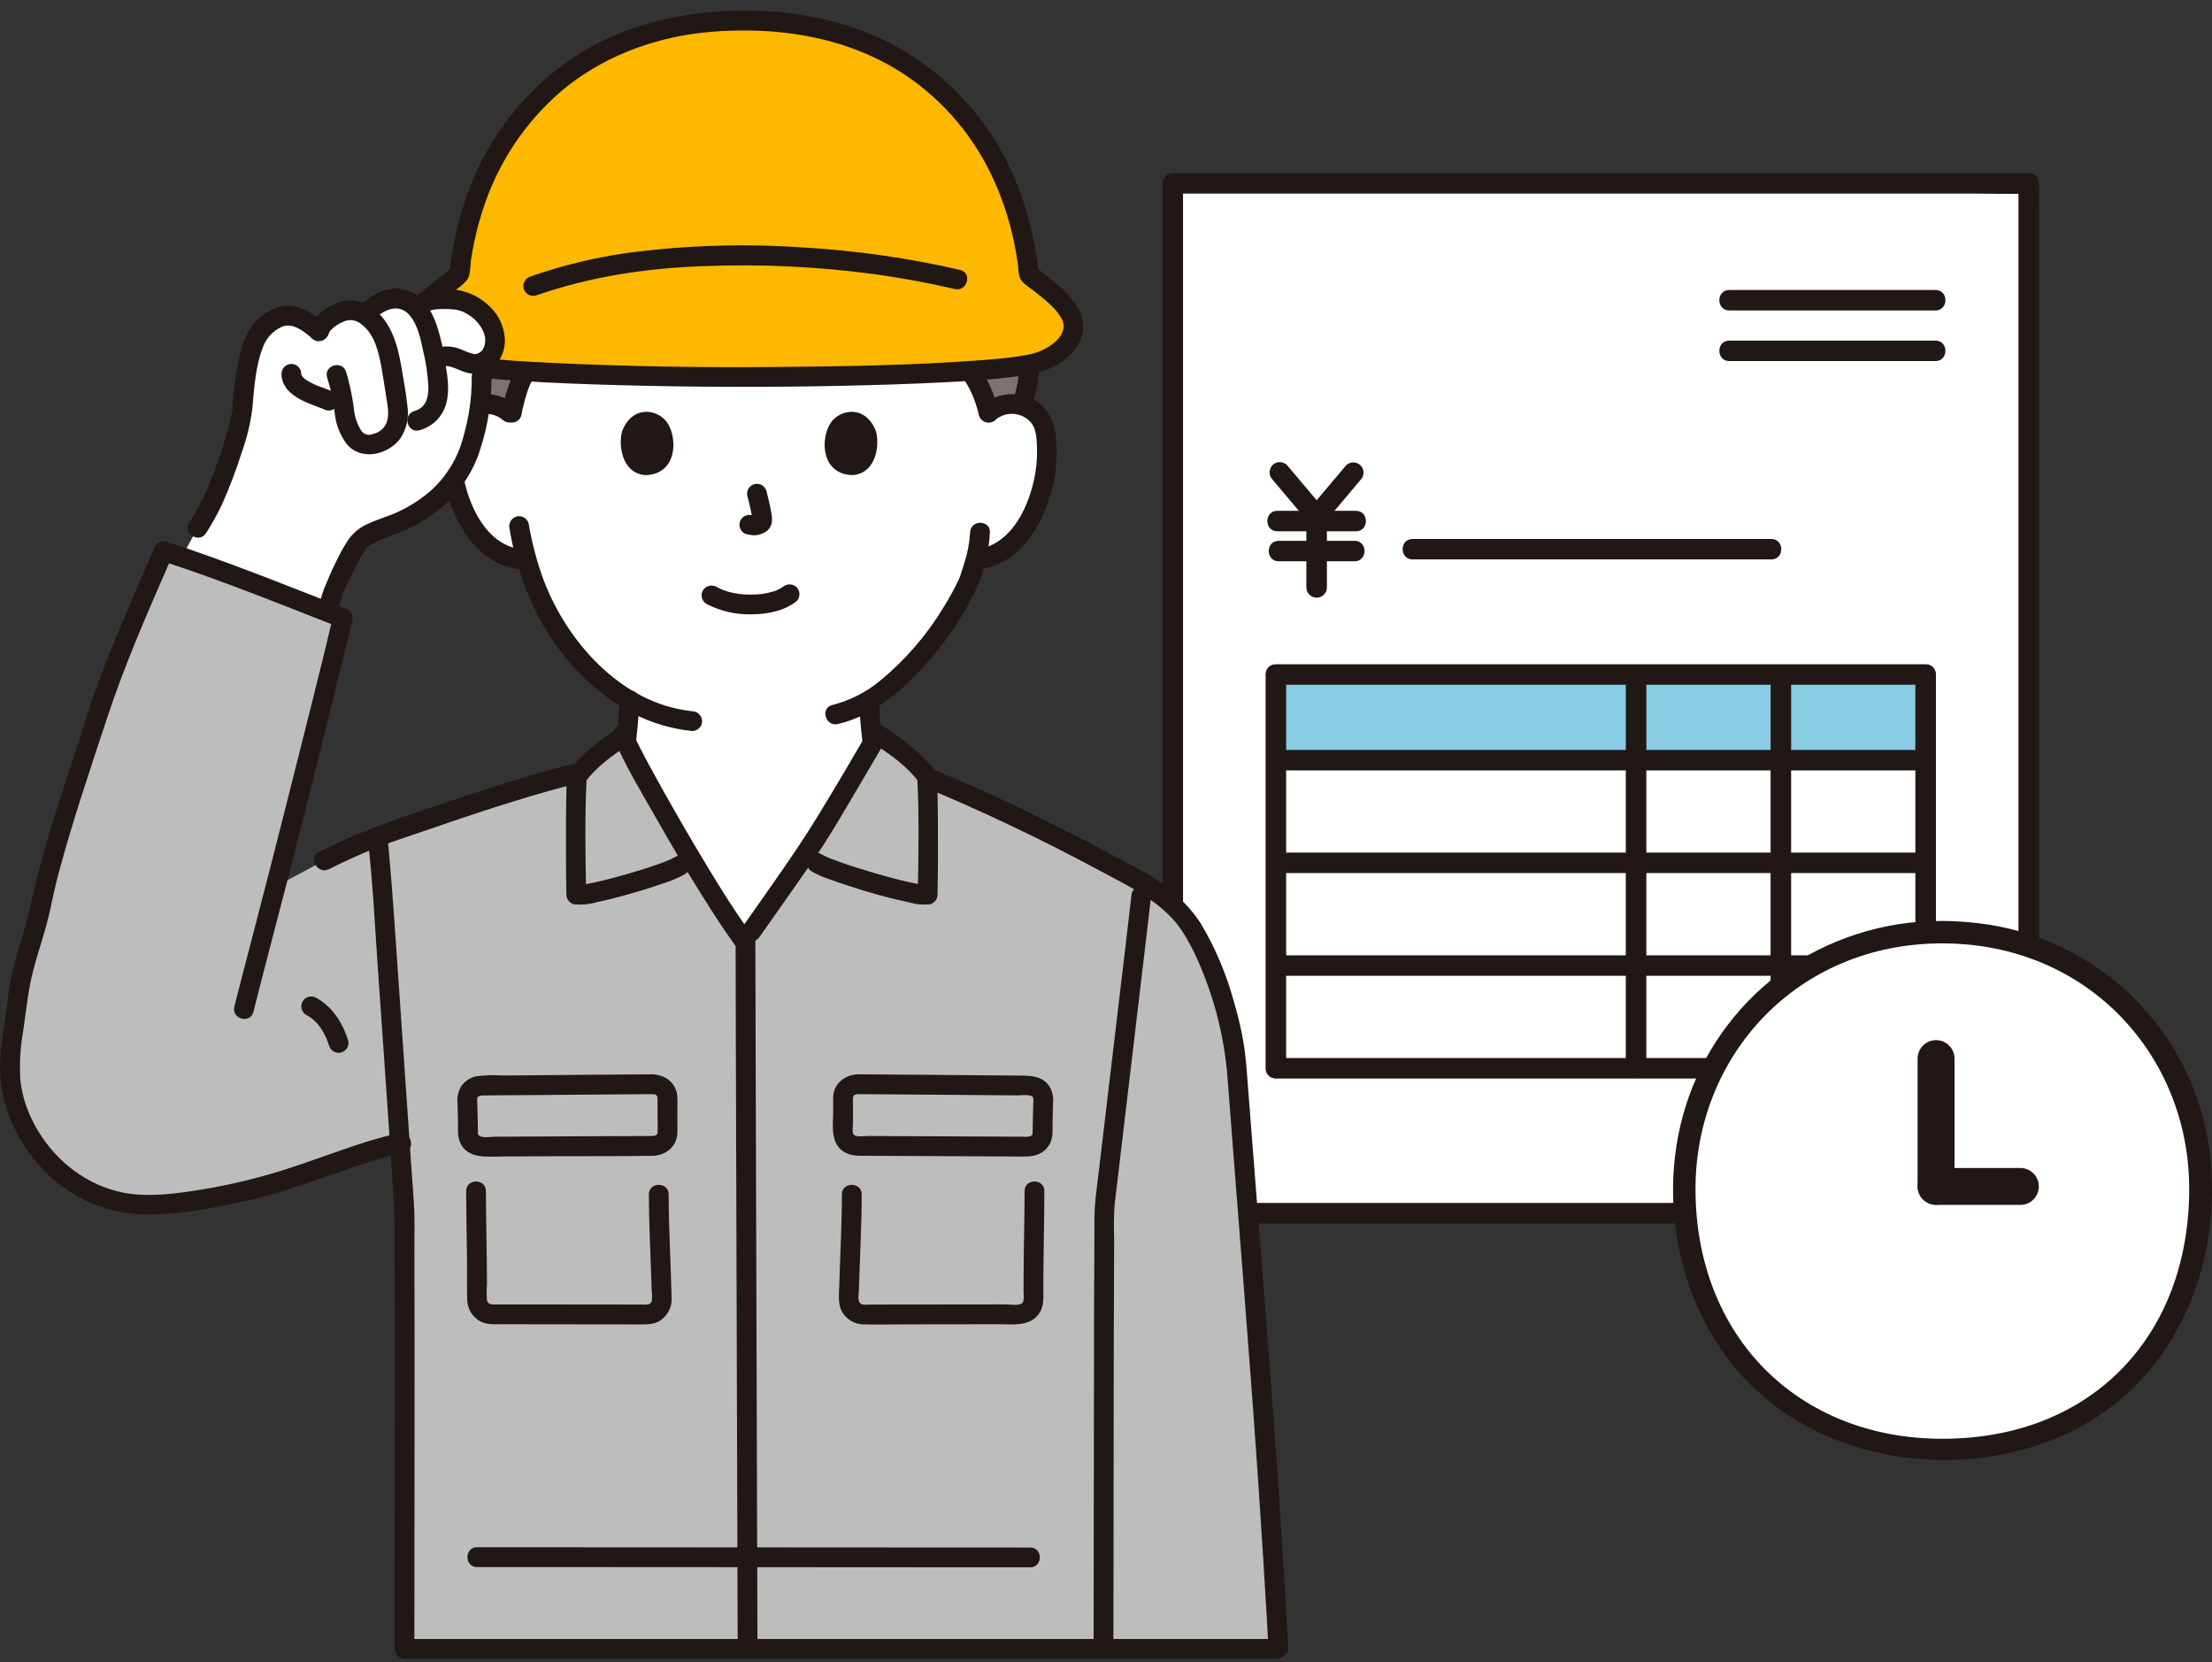 <svg width="197" height="148" viewBox="0 0 197 148" fill="none" xmlns="http://www.w3.org/2000/svg">
<rect x="0" y="0" width="197" height="148" fill="#333333" stroke="none"/>
<g clip-path="url(#clip0_1382_13456)">
<path d="M180.678 16.325H104.445V108.021H180.678V16.325Z" fill="white"/>
<path d="M180.679 15.414H104.446C104.205 15.417 103.974 15.514 103.803 15.684C103.632 15.855 103.535 16.084 103.532 16.325V101.488C103.532 103.613 103.487 105.742 103.532 107.866C103.532 107.918 103.532 107.969 103.532 108.021C103.535 108.261 103.632 108.491 103.803 108.661C103.974 108.831 104.205 108.928 104.446 108.932H180.679C180.92 108.928 181.151 108.831 181.322 108.661C181.493 108.491 181.59 108.261 181.593 108.021V20.03C181.593 18.846 181.617 17.659 181.593 16.476C181.593 16.425 181.593 16.375 181.593 16.324C181.593 15.152 179.764 15.15 179.764 16.324V104.202C179.764 105.414 179.723 106.634 179.764 107.846C179.764 107.904 179.764 107.963 179.764 108.021L180.679 107.11H104.446L105.361 108.021V16.325L104.446 17.236H175.737C177.356 17.236 178.987 17.295 180.606 17.236C180.63 17.236 180.654 17.236 180.679 17.236C181.856 17.236 181.858 15.414 180.679 15.414Z" fill="#211715"/>
<path d="M125.801 49.813H157.754C158.931 49.813 158.933 47.991 157.754 47.991H125.801C124.624 47.991 124.623 49.813 125.801 49.813Z" fill="#211715"/>
<path d="M114.7 60.058H113.633V67.685H171.497V60.058H114.7Z" fill="#87CCE3"/>
<path d="M157.688 60.058V95.118H159.517V94.191C159.517 93.019 157.688 93.017 157.688 94.191V95.118C157.688 96.29 159.517 96.292 159.517 95.118V60.058C159.517 58.886 157.688 58.884 157.688 60.058Z" fill="#211715"/>
<path d="M144.793 60.058V95.118H146.623V94.191C146.623 93.019 144.793 93.017 144.793 94.191V95.118C144.793 96.29 146.623 96.292 146.623 95.118V60.058C146.623 58.886 144.793 58.884 144.793 60.058Z" fill="#211715"/>
<path d="M113.942 68.596H171.494C172.671 68.596 172.673 66.774 171.494 66.774H113.942C112.765 66.774 112.763 68.596 113.942 68.596Z" fill="#211715"/>
<path d="M114.142 77.74H171.496C172.673 77.74 172.675 75.918 171.496 75.918H114.142C112.964 75.918 112.962 77.74 114.142 77.74Z" fill="#211715"/>
<path d="M113.942 86.885H170.704C171.881 86.885 171.883 85.063 170.704 85.063H113.942C112.765 85.063 112.763 86.885 113.942 86.885Z" fill="#211715"/>
<path d="M172.412 95.118V60.058C172.412 58.886 170.582 58.884 170.582 60.058V95.118C170.582 96.29 172.412 96.292 172.412 95.118Z" fill="#211715"/>
<path d="M113.63 96.029H171.496C172.673 96.029 172.675 94.207 171.496 94.207H113.63C112.453 94.207 112.451 96.029 113.63 96.029Z" fill="#211715"/>
<path d="M112.715 60.058V95.118C112.715 96.29 114.544 96.292 114.544 95.118V60.058C114.544 58.886 112.715 58.884 112.715 60.058Z" fill="#211715"/>
<path d="M171.496 59.147H113.63C112.453 59.147 112.451 60.969 113.63 60.969H171.496C172.673 60.969 172.675 59.147 171.496 59.147Z" fill="#211715"/>
<path d="M113.755 47.306H120.764C121.941 47.306 121.943 45.484 120.764 45.484H113.755C112.577 45.484 112.576 47.306 113.755 47.306Z" fill="#211715"/>
<path d="M113.88 49.977H120.64C121.817 49.977 121.819 48.155 120.64 48.155H113.88C112.702 48.155 112.701 49.977 113.88 49.977Z" fill="#211715"/>
<path d="M117.987 46.506L121.194 42.7C121.354 42.527 121.441 42.299 121.436 42.064C121.431 41.828 121.335 41.604 121.168 41.438C121.001 41.271 120.775 41.176 120.539 41.172C120.303 41.167 120.074 41.254 119.9 41.414L116.693 45.217C116.527 45.391 116.434 45.621 116.434 45.861C116.434 46.102 116.527 46.332 116.693 46.506C116.866 46.674 117.099 46.768 117.34 46.768C117.582 46.768 117.814 46.674 117.987 46.506Z" fill="#211715"/>
<path d="M117.829 45.217L114.622 41.414C114.45 41.244 114.218 41.149 113.975 41.149C113.733 41.149 113.501 41.244 113.329 41.414C113.163 41.588 113.07 41.818 113.07 42.058C113.07 42.298 113.163 42.528 113.329 42.702L116.535 46.508C116.707 46.678 116.94 46.773 117.182 46.773C117.424 46.773 117.657 46.678 117.829 46.508C117.995 46.334 118.087 46.103 118.087 45.863C118.087 45.624 117.995 45.393 117.829 45.219V45.217Z" fill="#211715"/>
<path d="M116.344 46.217V52.307C116.344 52.549 116.44 52.781 116.612 52.951C116.783 53.122 117.016 53.218 117.259 53.218C117.501 53.218 117.734 53.122 117.905 52.951C118.077 52.781 118.173 52.549 118.173 52.307V46.217C118.173 45.975 118.077 45.743 117.905 45.573C117.734 45.402 117.501 45.306 117.259 45.306C117.016 45.306 116.783 45.402 116.612 45.573C116.44 45.743 116.344 45.975 116.344 46.217Z" fill="#211715"/>
<path d="M154.008 32.15H172.375C173.552 32.15 173.554 30.328 172.375 30.328H154.008C152.831 30.328 152.83 32.15 154.008 32.15Z" fill="#211715"/>
<path d="M154.008 27.641H172.375C173.552 27.641 173.554 25.819 172.375 25.819H154.008C152.831 25.819 152.83 27.641 154.008 27.641Z" fill="#211715"/>
</g>
<path d="M173.019 82.001C167.784 81.963 162.677 83.61 158.457 86.697C154.509 89.674 151.593 93.807 150.12 98.517C147.215 107.788 150.023 118.931 157.828 124.986C165.555 130.979 177.228 131.62 185.711 126.8C194.424 121.85 198.139 111.478 196.697 101.884C195.932 96.992 193.632 92.467 190.129 88.956C186.625 85.446 182.096 83.13 177.191 82.34C175.811 82.124 174.416 82.011 173.019 82C170.871 81.99 170.868 85.315 173.019 85.326C177.577 85.292 182.025 86.726 185.7 89.413C189.043 91.951 191.502 95.471 192.73 99.476C195.188 107.451 192.984 117.021 186.411 122.334C179.985 127.531 169.692 128.035 162.479 124.085C154.96 119.968 151.362 111.143 152.559 102.786C153.127 98.478 155.086 94.471 158.139 91.369C161.192 88.267 165.174 86.238 169.485 85.587C170.654 85.407 171.836 85.32 173.019 85.327C175.165 85.315 175.17 81.99 173.019 82.001Z" fill="#211715"/>
<path d="M172.981 84C159.981 84 151 94.066 151 105.85C151 119.032 160.176 128.11 172.985 128.11C186.286 128.11 194.971 118.947 194.971 105.85C194.967 93.987 185.934 84 172.981 84Z" fill="white"/>
<path d="M172.425 107.286H179.935C180.371 107.286 180.789 107.112 181.097 106.804C181.405 106.496 181.579 106.078 181.579 105.642C181.579 105.206 181.405 104.788 181.097 104.48C180.789 104.172 180.371 103.999 179.935 103.999H172.425C171.989 103.999 171.571 104.172 171.263 104.48C170.954 104.788 170.781 105.206 170.781 105.642C170.781 106.078 170.954 106.496 171.263 106.804C171.571 107.112 171.989 107.286 172.425 107.286Z" fill="#211715"/>
<path d="M170.781 94.258C170.781 98.047 170.781 101.837 170.781 105.629C170.781 106.065 170.954 106.483 171.263 106.791C171.571 107.099 171.989 107.273 172.425 107.273C172.861 107.273 173.279 107.099 173.587 106.791C173.895 106.483 174.068 106.065 174.068 105.629C174.062 101.84 174.062 98.05 174.068 94.258C174.068 93.822 173.895 93.404 173.587 93.096C173.279 92.788 172.861 92.615 172.425 92.615C171.989 92.615 171.571 92.788 171.263 93.096C170.954 93.404 170.781 93.822 170.781 94.258Z" fill="#211715"/>
<g clip-path="url(#clip1_1382_13456)">
<path d="M46.113 34.666C46.299 34.112 46.537 33.577 46.825 33.069C45.278 32.974 43.931 32.865 42.845 32.743C42.937 33.833 42.904 34.929 42.75 36.011C42.776 36.006 42.803 36.002 42.829 35.998C43.324 35.924 43.83 35.969 44.304 36.13C44.778 36.291 45.206 36.563 45.554 36.923C45.68 36.157 45.867 35.402 46.113 34.666Z" fill="#7A7473"/>
<path d="M91.254 32.527C90.163 32.72 88.483 32.886 86.391 33.026C87.177 34.146 87.739 35.409 88.046 36.743C88.392 36.443 88.798 36.221 89.237 36.093C89.676 35.964 90.138 35.932 90.59 35.998C90.734 36.019 90.876 36.051 91.015 36.094C91.402 34.922 91.623 33.702 91.671 32.468C91.529 32.494 91.388 32.515 91.254 32.527Z" fill="#7A7473"/>
<path d="M88.047 36.743C88.392 36.443 88.799 36.221 89.238 36.093C89.677 35.964 90.138 35.932 90.591 35.998C91.035 36.061 91.46 36.223 91.834 36.471C92.207 36.72 92.52 37.05 92.75 37.435C93.016 37.968 93.168 38.55 93.194 39.145C93.388 41.473 92.94 43.809 91.897 45.898C91.406 46.955 90.692 47.892 89.805 48.646C89.086 49.231 88.227 49.619 87.313 49.772C87.313 49.772 87.158 49.795 86.885 49.84C86.681 50.605 86.452 51.251 86.339 51.593C85.659 53.441 82.053 59.548 77.398 62.361C77.422 64.092 77.6 65.818 77.928 67.518C78.229 69.236 78.135 70.771 80.519 71.634C80.519 71.634 80.226 85.465 66.731 85.465C53.236 85.465 51.322 72.234 51.322 72.234C51.616 72.11 52.79 71.694 52.948 71.635C55.205 70.816 55.242 69.401 55.495 67.791C55.509 67.703 55.524 67.611 55.539 67.519C55.62 67.049 55.693 66.56 55.759 66.053C55.917 64.825 56.02 63.535 56.056 62.341C54.146 61.179 52.45 59.697 51.041 57.959C49.115 55.594 47.71 52.847 46.918 49.9L46.105 49.775C45.191 49.622 44.333 49.234 43.613 48.65C42.726 47.895 42.013 46.958 41.521 45.902C40.478 43.812 40.03 41.476 40.224 39.149C40.251 38.554 40.402 37.971 40.668 37.439C40.898 37.052 41.211 36.722 41.585 36.473C41.958 36.223 42.383 36.061 42.828 35.998C43.281 35.932 43.742 35.964 44.181 36.093C44.62 36.221 45.026 36.443 45.372 36.743C45.372 36.743 47.376 19.912 66.078 19.912C87.609 19.912 88.047 36.743 88.047 36.743Z" fill="white"/>
<path d="M66.269 1.834C50.939 1.761 42.168 12.014 40.908 24.392C39.663 25.562 36.899 27.141 36.938 29.084C36.977 31.028 39.531 32.369 41.289 32.527C45.029 33.189 55.658 33.538 66.271 33.578C76.884 33.538 87.513 33.187 91.253 32.527C93.011 32.369 95.566 31.028 95.604 29.084C95.643 27.141 92.879 25.562 91.634 24.392C90.374 12.014 81.603 1.759 66.269 1.834Z" fill="#FFB800"/>
<path d="M85.509 24.034C80.934 22.981 76.278 22.313 71.592 22.037C66.304 21.665 60.992 21.833 55.739 22.539C52.85 22.959 50.008 23.654 47.252 24.614C47.029 24.682 46.842 24.832 46.727 25.034C46.612 25.236 46.58 25.474 46.636 25.7C46.7 25.924 46.85 26.114 47.052 26.23C47.255 26.345 47.495 26.376 47.72 26.316C52.548 24.629 57.572 23.875 62.669 23.696C67.755 23.496 72.85 23.736 77.895 24.413C80.296 24.746 82.678 25.187 85.042 25.736C86.145 25.991 86.616 24.29 85.51 24.035L85.509 24.034Z" fill="#211715"/>
<path d="M66.268 0.952C60.873 0.937 55.417 2.202 50.898 5.238C46.886 7.978 43.781 11.852 41.977 16.367C40.947 18.935 40.291 21.638 40.027 24.392L40.283 23.767C38.712 25.221 36.24 26.477 36.063 28.876C35.88 31.349 38.686 33.018 40.8 33.345C40.869 33.356 41.278 33.412 41.119 33.387C41.187 33.398 41.254 33.41 41.322 33.421C41.533 33.455 41.745 33.484 41.956 33.513C42.401 33.572 42.847 33.625 43.293 33.671C44.344 33.779 45.399 33.858 46.453 33.926C49.285 34.11 52.122 34.212 54.958 34.29C61.709 34.475 68.459 34.495 75.21 34.348C78.2 34.283 81.192 34.192 84.178 34.037C86.317 33.926 88.461 33.799 90.585 33.513C90.785 33.486 90.986 33.458 91.185 33.426C91.264 33.414 91.343 33.4 91.423 33.387C91.401 33.391 91.283 33.408 91.405 33.391C91.534 33.373 91.664 33.359 91.793 33.338C92.353 33.239 92.898 33.071 93.416 32.836C94.522 32.406 95.455 31.622 96.071 30.608C97.396 28.137 95.184 26.127 93.407 24.72C93.017 24.411 92.622 24.105 92.256 23.767L92.513 24.392C92.011 19.555 90.421 14.802 87.513 10.872C84.552 6.882 80.428 3.909 75.71 2.363C72.658 1.389 69.47 0.913 66.268 0.952C65.135 0.956 65.132 2.72 66.268 2.716C71.051 2.703 75.843 3.731 79.956 6.249C83.532 8.471 86.404 11.664 88.239 15.457C89.165 17.366 89.853 19.382 90.287 21.459C90.406 22.017 90.509 22.578 90.595 23.142C90.628 23.358 90.656 23.555 90.681 23.76C90.677 24.128 90.741 24.493 90.872 24.836C91.138 25.292 91.755 25.645 92.161 25.968C92.61 26.323 93.058 26.68 93.477 27.071C93.892 27.43 94.246 27.855 94.524 28.33C94.62 28.486 94.683 28.66 94.71 28.841C94.736 29.022 94.726 29.207 94.679 29.384C94.444 30.269 93.468 30.914 92.627 31.272C92.11 31.473 91.569 31.609 91.018 31.676C90.857 31.7 90.698 31.73 90.537 31.753C90.462 31.765 90.386 31.775 90.311 31.786C90.499 31.759 90.147 31.807 90.101 31.812C89.129 31.932 88.153 32.015 87.176 32.088C81.101 32.537 74.993 32.626 68.905 32.678C62.317 32.735 55.715 32.629 49.135 32.311C46.901 32.203 44.66 32.085 42.439 31.811C42.343 31.799 42.248 31.787 42.152 31.774C42.321 31.797 42.096 31.766 42.042 31.758C41.869 31.732 41.696 31.701 41.523 31.675C40.992 31.609 40.471 31.48 39.97 31.291C39.13 30.948 38.131 30.305 37.878 29.433C37.823 29.249 37.807 29.056 37.831 28.866C37.855 28.677 37.919 28.494 38.017 28.33C38.284 27.873 38.623 27.462 39.02 27.113C39.452 26.706 39.916 26.336 40.38 25.968C40.829 25.673 41.239 25.323 41.6 24.926C41.922 24.491 41.867 23.664 41.947 23.137C42.031 22.591 42.13 22.047 42.245 21.506C42.471 20.438 42.76 19.384 43.11 18.35C44.443 14.354 46.841 10.798 50.046 8.068C53.502 5.164 57.889 3.465 62.354 2.933C63.653 2.781 64.961 2.709 66.269 2.716C67.401 2.72 67.403 0.956 66.268 0.952Z" fill="#211715"/>
<path d="M76.52 62.544C76.611 64.653 76.854 66.753 77.246 68.827C77.332 69.543 77.578 70.231 77.964 70.841C78.549 71.616 79.361 72.19 80.286 72.484C80.511 72.544 80.751 72.514 80.953 72.398C81.156 72.283 81.305 72.093 81.369 71.868C81.426 71.643 81.394 71.404 81.279 71.202C81.165 71 80.976 70.85 80.754 70.783C80.169 70.601 79.665 70.22 79.33 69.706C79.207 69.48 79.118 69.237 79.068 68.985C78.995 68.68 78.945 68.368 78.898 68.057C78.572 66.235 78.366 64.394 78.281 62.545C78.259 61.411 76.498 61.407 76.52 62.544Z" fill="#211715"/>
<path d="M51.555 73.083C52.379 72.742 53.261 72.523 54.051 72.107C54.979 71.626 55.679 70.797 55.998 69.8C56.263 68.813 56.444 67.805 56.538 66.787C56.752 65.313 56.884 63.828 56.935 62.34C56.972 61.204 55.21 61.206 55.173 62.34C55.135 63.616 55.031 64.889 54.863 66.154C54.758 67.129 54.597 68.097 54.38 69.054C54.318 69.391 54.174 69.708 53.961 69.977C53.701 70.258 53.389 70.485 53.041 70.645C52.417 70.947 51.727 71.117 51.086 71.382C50.865 71.451 50.678 71.601 50.564 71.803C50.45 72.004 50.416 72.242 50.471 72.468C50.534 72.692 50.684 72.883 50.886 72.998C51.089 73.113 51.329 73.144 51.554 73.084L51.555 73.083Z" fill="#211715"/>
<path d="M66.896 82.955C67.923 81.515 70.81 77.379 71.452 76.47C72.579 74.873 75.378 70.166 77.148 67.153L81.866 68.946C89.563 72.072 95.219 75.022 101.795 78.604C102.947 79.231 103.988 80.213 104.948 81.11C107.26 83.27 109.774 90.371 110.11 94.794C111.523 113.361 112.895 128.993 113.85 146.817H36.022C36.027 136.705 36.068 110.41 35.995 107.366C35.982 107.256 35.829 105.028 35.61 101.78C32.124 102.56 26.025 105.083 22.571 105.867C19.29 106.613 15.798 107.377 12.339 107.239C8.122 107.071 4.359 104.328 2.394 100.668C-0.036 96.142 1.061 93.532 1.582 88.839C1.89 86.061 3.228 82.879 3.682 80.44C4.526 75.901 8.355 64.77 8.876 63.118C10.109 59.209 13.678 51.116 14.578 49.075C19.569 50.695 25.73 53.154 30.532 55.037C29.68 58.643 26.135 72.738 25.365 75.772C25.229 76.309 24.924 77.485 24.548 78.941L28.855 76.629C33.17 74.469 34.765 74.126 38.566 72.789C40.648 72.057 46.991 69.908 51.305 68.879L56.496 67.529C57.573 69.583 59.065 72.175 59.632 73.175C61.223 75.984 64.242 81.003 66.194 83.677L66.896 82.955Z" fill="#BDBDBD"/>
<path d="M81.634 69.797C87.248 72.11 92.738 74.714 98.082 77.599C100.524 78.903 103.119 80.131 104.89 82.349C104.956 82.432 105.084 82.611 105.202 82.785C105.338 82.987 105.469 83.192 105.593 83.402C105.88 83.88 106.14 84.376 106.384 84.878C107.953 88.201 108.933 91.772 109.28 95.432C109.538 98.805 109.799 102.178 110.065 105.55C110.57 111.986 111.081 118.421 111.555 124.86C112.03 131.325 112.456 137.793 112.832 144.264C112.878 145.078 112.922 145.893 112.966 146.707C113.027 147.836 114.789 147.844 114.727 146.707C114.373 140.114 113.953 133.524 113.468 126.939C112.996 120.411 112.482 113.887 111.969 107.363C111.7 103.93 111.433 100.498 111.167 97.064C111.057 95.635 110.978 94.205 110.738 92.79C110.523 91.548 110.232 90.321 109.868 89.115C109.209 86.701 108.226 84.388 106.947 82.238C106.368 81.343 105.669 80.533 104.868 79.831C104.276 79.28 103.647 78.769 102.986 78.303C102.337 77.884 101.665 77.501 100.975 77.154C95.593 74.239 90.139 71.477 84.5 69.091C83.703 68.753 82.904 68.421 82.103 68.095C81.877 68.034 81.637 68.065 81.435 68.18C81.232 68.296 81.083 68.486 81.019 68.711C80.963 68.936 80.995 69.175 81.11 69.377C81.224 69.579 81.412 69.729 81.634 69.796V69.797Z" fill="#211715"/>
<path d="M36.903 146.817C36.906 140.868 36.911 134.919 36.917 128.971C36.921 123.008 36.927 117.045 36.906 111.082C36.901 109.827 36.946 108.556 36.871 107.303C36.804 106.175 36.712 105.049 36.635 103.922C36.282 98.784 35.928 93.646 35.573 88.508C35.273 84.222 35.008 79.929 34.618 75.649C34.6 75.446 34.582 75.245 34.558 75.041C34.552 74.809 34.457 74.588 34.293 74.424C34.129 74.26 33.909 74.165 33.678 74.159C33.444 74.16 33.221 74.254 33.056 74.419C32.892 74.584 32.798 74.807 32.797 75.041C33.223 78.845 33.402 82.689 33.672 86.507C34.048 91.84 34.417 97.173 34.777 102.506C34.942 104.913 35.127 107.298 35.139 109.709C35.169 115.312 35.16 120.916 35.158 126.52C35.156 132.727 35.151 138.935 35.144 145.142V146.816C35.144 147.951 36.905 147.953 36.905 146.816L36.903 146.817Z" fill="#211715"/>
<path d="M100.757 79.766C100.427 82.754 100.058 85.739 99.705 88.725C99.167 93.282 98.627 97.838 98.085 102.392C97.914 103.824 97.743 105.256 97.571 106.688C97.492 107.49 97.458 108.297 97.47 109.103C97.436 114.075 97.434 119.049 97.426 124.024C97.414 130.822 97.406 137.621 97.401 144.42L97.398 146.762C97.398 147.897 99.16 147.898 99.16 146.762C99.166 139.98 99.174 133.198 99.183 126.417C99.192 121.027 99.196 115.636 99.225 110.245C99.183 109.224 99.199 108.201 99.274 107.182C99.415 106.023 99.553 104.863 99.689 103.703C100.217 99.27 100.743 94.837 101.267 90.403C101.671 86.981 102.083 83.56 102.476 80.137C102.49 80.015 102.504 79.892 102.518 79.77C102.516 79.536 102.423 79.313 102.258 79.148C102.093 78.983 101.87 78.889 101.637 78.888C101.405 78.893 101.184 78.988 101.02 79.152C100.856 79.316 100.761 79.538 100.756 79.77L100.757 79.766Z" fill="#211715"/>
<path d="M65.513 83.675C65.513 85.652 65.52 87.628 65.526 89.604C65.536 93.463 65.547 97.322 65.559 101.181C65.574 106.106 65.589 111.03 65.604 115.953C65.62 121.126 65.636 126.3 65.652 131.473C65.666 136.079 65.68 140.685 65.694 145.291L65.698 146.761C65.702 147.896 67.463 147.898 67.46 146.761C67.446 142.281 67.433 137.802 67.419 133.322L67.371 117.88C67.356 112.882 67.341 107.883 67.326 102.883C67.314 98.848 67.302 94.814 67.289 90.78C67.283 88.527 67.278 86.274 67.273 84.022C67.273 83.907 67.273 83.792 67.273 83.678C67.273 82.542 65.512 82.54 65.512 83.678L65.513 83.675Z" fill="#211715"/>
<path d="M80.51 67.09C79.769 66.477 78.988 65.913 78.172 65.404C76.823 67.725 73.206 73.883 71.668 76.159C72.329 76.574 72.739 76.835 72.739 76.835C73.991 77.631 81.656 79.879 82.618 79.663C82.675 76.833 82.675 71.072 82.573 69.169C81.973 68.394 81.28 67.696 80.51 67.09Z" fill="#BDBDBD"/>
<path d="M53.651 66.912C54.253 66.426 54.881 65.973 55.532 65.554C56.326 67.418 58.855 71.8 59.633 73.173C60.146 74.083 60.813 75.225 61.543 76.444L60.562 77.069C59.311 77.864 52.286 79.881 51.323 79.665C51.267 76.835 51.266 71.074 51.369 69.171C52.031 68.324 52.797 67.564 53.651 66.912Z" fill="#BDBDBD"/>
<path d="M54.616 65.634C55.6 68.039 56.984 70.301 58.266 72.554C59.66 75.005 61.083 77.437 62.581 79.826C63.494 81.282 64.423 82.73 65.434 84.121C65.556 84.318 65.749 84.461 65.974 84.52C66.198 84.579 66.436 84.549 66.639 84.438C66.839 84.318 66.984 84.125 67.044 83.899C67.103 83.674 67.071 83.433 66.955 83.231C65.11 80.695 63.481 77.989 61.882 75.293C60.594 73.12 59.343 70.925 58.13 68.707C57.754 68.023 57.384 67.337 57.029 66.643C56.882 66.36 56.74 66.076 56.602 65.79C56.539 65.659 56.477 65.528 56.419 65.395C56.392 65.336 56.365 65.276 56.338 65.216C56.26 65.04 56.39 65.345 56.317 65.166C56.248 64.944 56.098 64.757 55.897 64.643C55.696 64.528 55.458 64.495 55.233 64.55C55.009 64.613 54.818 64.762 54.702 64.965C54.587 65.168 54.556 65.408 54.616 65.634Z" fill="#211715"/>
<path d="M77.414 64.954C75.932 67.503 74.433 70.043 72.897 72.561C71.626 74.645 70.26 76.641 68.86 78.64C67.955 79.932 67.053 81.226 66.137 82.51C66.021 82.713 65.99 82.953 66.049 83.179C66.108 83.404 66.253 83.598 66.453 83.717C66.656 83.831 66.895 83.861 67.119 83.802C67.344 83.743 67.537 83.599 67.659 83.401C69.184 81.261 70.681 79.101 72.19 76.95C73.811 74.639 75.213 72.158 76.652 69.732C77.418 68.439 78.18 67.143 78.936 65.844C79.507 64.862 77.986 63.972 77.415 64.954L77.414 64.954Z" fill="#211715"/>
<path d="M55.036 64.826C53.86 65.579 52.759 66.445 51.75 67.412C51.312 67.796 50.928 68.237 50.608 68.724C50.41 69.071 50.467 69.624 50.456 70.018C50.396 72.097 50.399 74.177 50.407 76.257C50.411 77.392 50.42 78.528 50.443 79.663C50.445 79.856 50.51 80.043 50.626 80.196C50.742 80.349 50.905 80.46 51.09 80.514C51.783 80.587 52.483 80.524 53.152 80.33C54.116 80.131 55.071 79.879 56.019 79.612C57.008 79.332 57.991 79.031 58.961 78.693C59.672 78.48 60.358 78.191 61.008 77.832C61.97 77.236 61.087 75.709 60.119 76.309C60.014 76.373 59.906 76.431 59.795 76.483C59.743 76.508 59.69 76.531 59.638 76.557C59.414 76.662 59.701 76.534 59.549 76.596C59.2 76.737 58.848 76.868 58.493 76.992C57.556 77.321 56.607 77.612 55.652 77.884C54.738 78.144 53.817 78.388 52.887 78.588C52.537 78.663 52.185 78.732 51.831 78.784C52.102 78.744 51.716 78.794 51.638 78.798C51.455 78.806 51.33 78.772 51.558 78.817L52.205 79.667C52.137 76.179 52.069 72.659 52.251 69.173L52.131 69.619C53.058 68.325 54.577 67.23 55.927 66.353C56.874 65.737 55.992 64.209 55.038 64.83L55.036 64.826Z" fill="#211715"/>
<path d="M78.013 66.349C79.363 67.227 80.882 68.32 81.809 69.614L81.689 69.169C81.872 72.655 81.803 76.175 81.734 79.663L82.381 78.812C82.283 78.832 82.659 78.825 82.477 78.795C82.427 78.791 82.376 78.79 82.326 78.792C82.265 78.789 82.205 78.78 82.143 78.776C81.894 78.76 82.278 78.8 82.106 78.772C81.726 78.71 81.348 78.636 80.973 78.552C79.963 78.325 78.962 78.052 77.967 77.764C76.946 77.468 75.929 77.152 74.926 76.8C74.531 76.662 74.139 76.517 73.752 76.359C73.597 76.297 73.901 76.431 73.675 76.326C73.609 76.296 73.543 76.267 73.478 76.235C73.376 76.186 73.276 76.133 73.18 76.074C72.213 75.475 71.327 77 72.29 77.597C72.78 77.872 73.294 78.098 73.827 78.273C74.578 78.554 75.34 78.805 76.105 79.045C77.716 79.568 79.353 80.007 81.009 80.36C81.607 80.53 82.231 80.582 82.849 80.514C83.034 80.461 83.197 80.35 83.314 80.197C83.43 80.043 83.494 79.856 83.495 79.663C83.537 77.545 83.541 75.425 83.529 73.305C83.523 72.313 83.515 71.321 83.49 70.332C83.482 69.975 83.479 69.617 83.454 69.261C83.411 68.657 82.966 68.219 82.566 67.794C81.466 66.663 80.236 65.666 78.901 64.824C77.947 64.204 77.064 65.731 78.012 66.348L78.013 66.349Z" fill="#211715"/>
<path d="M29.301 77.389C30.823 76.615 32.384 75.92 33.978 75.309C35.364 74.79 36.775 74.341 38.173 73.857C40.813 72.945 43.458 72.051 46.129 71.235C47.92 70.688 49.72 70.165 51.541 69.728C52.642 69.464 52.176 67.763 51.073 68.027C47.846 68.799 44.674 69.811 41.526 70.852C38.954 71.702 36.375 72.558 33.831 73.489C31.982 74.179 30.173 74.973 28.412 75.866C27.398 76.372 28.289 77.895 29.301 77.389Z" fill="#211715"/>
<path d="M27.272 90.367C27.426 90.451 27.574 90.544 27.717 90.645C27.749 90.671 27.782 90.696 27.816 90.718C27.764 90.691 27.662 90.596 27.773 90.686C27.841 90.742 27.908 90.8 27.974 90.86C28.091 90.968 28.203 91.082 28.309 91.202C28.361 91.262 28.412 91.324 28.462 91.386C28.576 91.523 28.338 91.213 28.441 91.359C28.464 91.391 28.488 91.423 28.51 91.456C28.698 91.725 28.864 92.01 29.004 92.307C29.039 92.38 29.071 92.454 29.105 92.527C29.178 92.688 29.044 92.376 29.082 92.474C29.096 92.511 29.112 92.547 29.127 92.588C29.192 92.755 29.251 92.925 29.305 93.097C29.336 93.209 29.388 93.313 29.459 93.404C29.53 93.496 29.619 93.572 29.72 93.63C29.82 93.687 29.931 93.724 30.046 93.738C30.161 93.752 30.277 93.744 30.389 93.713C30.5 93.682 30.605 93.63 30.696 93.558C30.787 93.487 30.864 93.399 30.921 93.298C30.978 93.197 31.015 93.086 31.029 92.971C31.043 92.856 31.035 92.74 31.004 92.628C30.511 91.077 29.617 89.648 28.161 88.846C28.061 88.787 27.951 88.749 27.837 88.734C27.722 88.718 27.605 88.725 27.494 88.754C27.382 88.784 27.276 88.835 27.184 88.905C27.092 88.975 27.015 89.062 26.956 89.162C26.898 89.262 26.86 89.373 26.844 89.487C26.828 89.602 26.835 89.719 26.865 89.831C26.894 89.943 26.945 90.048 27.015 90.141C27.085 90.233 27.172 90.31 27.272 90.369V90.367Z" fill="#211715"/>
<path d="M76.399 97.424C79.592 97.439 82.784 97.471 85.977 97.497C87.518 97.51 89.06 97.522 90.603 97.534C90.933 97.536 91.877 97.382 92.024 97.75C92.046 97.918 92.045 98.088 92.021 98.255C92.015 98.521 92.009 98.787 92.003 99.053C91.99 99.594 91.978 100.134 91.966 100.675C91.961 100.917 92.015 101.043 91.788 101.159C91.573 101.225 91.347 101.243 91.125 101.212C90.628 101.212 90.132 101.211 89.636 101.207C88.287 101.202 86.938 101.196 85.59 101.188C82.841 101.174 80.093 101.161 77.344 101.149C77.018 101.149 76.212 101.289 76.001 100.995C75.878 100.823 75.966 100.213 75.966 99.955V98.088C75.966 97.706 75.91 97.441 76.398 97.422C77.527 97.379 77.533 95.614 76.398 95.658C75.25 95.703 74.254 96.463 74.205 97.664C74.188 98.067 74.205 98.473 74.205 98.877C74.205 100.083 73.921 101.644 75.02 102.465C75.661 102.943 76.401 102.912 77.156 102.914C77.792 102.915 78.428 102.917 79.064 102.92C80.695 102.928 82.326 102.935 83.958 102.944C85.543 102.953 87.128 102.961 88.713 102.968C89.34 102.971 89.967 102.974 90.594 102.976C91.27 102.978 91.955 103.03 92.582 102.726C93 102.525 93.336 102.187 93.536 101.768C93.798 101.211 93.729 100.551 93.742 99.951C93.755 99.386 93.769 98.821 93.779 98.256C93.844 97.722 93.73 97.181 93.455 96.719C92.842 95.829 91.87 95.779 90.892 95.772C90.096 95.767 89.3 95.761 88.504 95.754C84.468 95.722 80.431 95.679 76.394 95.659C75.265 95.655 75.264 97.419 76.399 97.424Z" fill="#211715"/>
<path d="M91.251 106.054C91.249 107.912 91.2 109.771 91.18 111.629C91.167 112.777 91.156 113.925 91.158 115.074C91.158 115.412 91.291 115.978 90.879 116.124C90.518 116.252 89.947 116.147 89.563 116.147L81.803 116.156L78.129 116.16H77.414C77.197 116.188 76.978 116.181 76.764 116.139C76.306 115.974 76.484 115.283 76.494 114.91C76.571 112.059 76.737 109.205 76.741 106.353C76.741 105.217 74.979 105.215 74.979 106.353C74.975 109.083 74.821 111.815 74.743 114.544C74.722 115.284 74.615 116.072 74.963 116.755C75.157 117.11 75.443 117.407 75.791 117.613C76.14 117.819 76.537 117.926 76.941 117.925C78.12 117.961 79.306 117.922 80.486 117.921L88.94 117.911C90.24 117.911 91.819 118.152 92.607 116.85C92.965 116.26 92.918 115.595 92.918 114.935C92.918 114.341 92.92 113.747 92.925 113.153C92.943 110.786 93.007 108.42 93.01 106.053C93.01 104.918 91.249 104.916 91.249 106.053L91.251 106.054Z" fill="#211715"/>
<path d="M58.132 95.659C54.529 95.677 50.925 95.714 47.322 95.744C46.469 95.751 45.616 95.758 44.763 95.765C43.981 95.711 43.195 95.734 42.418 95.833C41.912 95.94 41.46 96.222 41.142 96.63C40.817 97.106 40.677 97.684 40.749 98.256C40.761 98.794 40.774 99.332 40.785 99.87C40.799 100.492 40.723 101.193 40.993 101.769C41.681 103.239 43.471 102.978 44.808 102.973C46.34 102.967 47.871 102.96 49.403 102.951C52.3 102.936 55.201 102.963 58.096 102.914C59.261 102.894 60.277 102.122 60.325 100.905C60.346 100.383 60.325 99.856 60.325 99.334C60.325 98.789 60.346 98.24 60.325 97.697C60.278 96.481 59.305 95.706 58.132 95.661C56.999 95.617 57.001 97.381 58.132 97.425C58.559 97.441 58.563 97.63 58.563 97.969V99.516C58.587 99.963 58.587 100.41 58.563 100.856C58.53 101.17 58.163 101.15 57.854 101.15C55.232 101.153 52.609 101.171 49.986 101.185C48.565 101.192 47.143 101.199 45.721 101.206C45.175 101.208 44.629 101.21 44.083 101.212C43.722 101.212 43.068 101.334 42.742 101.161C42.519 101.042 42.569 100.924 42.564 100.677C42.554 100.136 42.541 99.596 42.527 99.055C42.522 98.789 42.516 98.523 42.51 98.257C42.483 98.09 42.482 97.919 42.507 97.751C42.585 97.555 42.844 97.546 43.044 97.541C44.469 97.511 45.896 97.521 47.321 97.509C50.925 97.479 54.528 97.442 58.132 97.424C59.265 97.419 59.268 95.655 58.132 95.659Z" fill="#211715"/>
<path d="M41.517 106.054C41.52 108.112 41.574 110.167 41.594 112.224C41.606 113.37 41.579 114.52 41.607 115.666C41.603 116.079 41.714 116.484 41.926 116.838C42.138 117.192 42.444 117.481 42.809 117.672C43.404 117.973 44.076 117.911 44.721 117.911C47.474 117.914 50.228 117.917 52.982 117.921L56.839 117.925C57.51 117.925 58.176 117.965 58.775 117.602C59.122 117.376 59.401 117.061 59.584 116.689C59.767 116.317 59.845 115.903 59.811 115.49C59.74 112.445 59.554 109.399 59.55 106.353C59.55 105.218 57.789 105.216 57.789 106.353C57.792 108.873 57.929 111.393 58.006 113.911C58.016 114.224 58.025 114.537 58.033 114.85C58.081 115.177 58.087 115.509 58.051 115.837C57.941 116.242 57.484 116.161 57.16 116.161L53.735 116.157L45.804 116.149H44.213C43.863 116.149 43.448 116.2 43.369 115.77C43.33 115.297 43.33 114.822 43.369 114.349C43.367 113.759 43.364 113.169 43.358 112.578C43.338 110.404 43.28 108.23 43.277 106.056C43.277 104.921 41.516 104.919 41.516 106.056L41.517 106.054Z" fill="#211715"/>
<path d="M36.065 147.699H113.667C114.801 147.699 114.803 145.935 113.667 145.935H36.065C34.932 145.935 34.93 147.699 36.065 147.699Z" fill="#211715"/>
<path d="M42.48 139.532C44.944 139.532 47.407 139.533 49.871 139.534L60.941 139.54L73.252 139.547L84.175 139.554C86.54 139.555 88.906 139.556 91.271 139.557H91.754C92.888 139.557 92.889 137.793 91.754 137.793C89.608 137.793 87.462 137.792 85.316 137.79L74.735 137.785L62.453 137.777L51.099 137.771C48.434 137.771 45.77 137.77 43.107 137.768H42.48C41.346 137.768 41.344 139.532 42.48 139.532Z" fill="#211715"/>
<path d="M90.792 32.496C90.773 32.81 90.748 33.123 90.713 33.435C90.703 33.522 90.699 33.613 90.681 33.698L90.695 33.594C90.69 33.637 90.683 33.681 90.677 33.724C90.655 33.873 90.631 34.022 90.604 34.171C90.504 34.739 90.359 35.298 90.171 35.843C90.111 36.068 90.141 36.309 90.256 36.512C90.371 36.715 90.562 36.864 90.786 36.928C91.011 36.984 91.249 36.952 91.451 36.837C91.653 36.722 91.803 36.534 91.87 36.312C92.271 35.077 92.501 33.793 92.553 32.496C92.552 32.263 92.458 32.039 92.294 31.874C92.129 31.709 91.906 31.616 91.672 31.614C91.44 31.619 91.219 31.714 91.055 31.878C90.891 32.042 90.797 32.264 90.792 32.496H90.792Z" fill="#211715"/>
<path d="M88.896 36.509C88.572 35.127 87.997 33.817 87.2 32.642C87.079 32.444 86.885 32.301 86.661 32.242C86.436 32.183 86.198 32.213 85.995 32.326C85.796 32.446 85.651 32.639 85.592 32.865C85.533 33.09 85.564 33.33 85.679 33.533C86.037 34.039 86.343 34.58 86.593 35.147C86.609 35.184 86.624 35.219 86.64 35.255C86.689 35.365 86.576 35.096 86.62 35.208C86.65 35.281 86.68 35.355 86.71 35.43C86.772 35.593 86.832 35.756 86.887 35.921C87.005 36.269 87.107 36.622 87.197 36.978C87.259 37.203 87.408 37.395 87.612 37.511C87.815 37.626 88.055 37.656 88.281 37.594C88.506 37.532 88.697 37.383 88.813 37.179C88.928 36.976 88.958 36.734 88.896 36.509Z" fill="#211715"/>
<path d="M46.431 36.978C46.542 36.357 46.693 35.743 46.881 35.14C46.965 34.873 47.064 34.611 47.165 34.351C47.223 34.204 47.076 34.553 47.173 34.331C47.2 34.271 47.227 34.211 47.254 34.152C47.308 34.036 47.364 33.922 47.423 33.808C47.541 33.606 47.574 33.365 47.514 33.139C47.455 32.913 47.308 32.719 47.107 32.601C46.905 32.483 46.665 32.45 46.439 32.51C46.213 32.569 46.02 32.716 45.902 32.918C45.339 34.051 44.946 35.261 44.734 36.509C44.678 36.739 44.71 36.981 44.823 37.188C44.91 37.338 45.04 37.459 45.196 37.535C45.351 37.612 45.526 37.641 45.698 37.618C45.869 37.596 46.031 37.523 46.161 37.409C46.292 37.295 46.386 37.145 46.433 36.978H46.431Z" fill="#211715"/>
<path d="M88.67 37.367C89.132 36.986 89.725 36.802 90.322 36.857C90.918 36.912 91.468 37.201 91.852 37.661C92.3 38.252 92.329 39.094 92.353 39.804C92.382 40.579 92.333 41.355 92.206 42.12C91.719 44.943 90.221 48.383 87.079 48.921C86.855 48.984 86.665 49.134 86.549 49.337C86.434 49.54 86.403 49.78 86.464 50.006C86.53 50.228 86.68 50.417 86.882 50.531C87.084 50.646 87.322 50.678 87.547 50.622C90.709 50.081 92.594 47.125 93.492 44.279C93.984 42.727 94.189 41.099 94.097 39.475C94.003 37.914 93.555 36.441 92.125 35.618C91.386 35.205 90.536 35.031 89.694 35.12C88.852 35.21 88.058 35.559 87.421 36.119C87.258 36.286 87.167 36.51 87.167 36.743C87.167 36.976 87.258 37.2 87.421 37.367C87.589 37.528 87.812 37.618 88.044 37.618C88.276 37.618 88.5 37.528 88.667 37.367L88.67 37.367Z" fill="#211715"/>
<path d="M86.397 47.401C86.344 48.336 86.17 49.26 85.879 50.15C85.78 50.484 85.67 50.815 85.559 51.145C85.529 51.236 85.497 51.328 85.465 51.419C85.452 51.456 85.436 51.49 85.423 51.526C85.367 51.678 85.509 51.337 85.433 51.503C85.022 52.384 84.556 53.239 84.038 54.062C82.539 56.549 80.628 58.763 78.387 60.608C77.148 61.636 75.697 62.374 74.138 62.771C73.034 63.024 73.501 64.726 74.607 64.472C77.757 63.748 80.397 61.478 82.479 59.103C84.256 57.141 85.741 54.933 86.888 52.546C87.64 50.93 88.072 49.182 88.161 47.401C88.198 46.266 86.436 46.267 86.4 47.401L86.397 47.401Z" fill="#211715"/>
<path d="M45.994 36.12C45.44 35.629 44.764 35.298 44.037 35.163C43.31 35.028 42.559 35.093 41.867 35.351C40.34 35.956 39.573 37.238 39.378 38.827C39.005 42.003 39.814 45.206 41.651 47.823C42.689 49.227 44.118 50.322 45.872 50.623C46.097 50.679 46.334 50.646 46.536 50.531C46.737 50.416 46.888 50.229 46.955 50.007C47.016 49.782 46.985 49.541 46.87 49.339C46.754 49.136 46.564 48.986 46.34 48.922C43.198 48.385 41.7 44.944 41.213 42.121C41.086 41.356 41.037 40.581 41.066 39.806C41.089 39.098 41.119 38.253 41.567 37.663C41.951 37.203 42.501 36.914 43.098 36.859C43.694 36.804 44.288 36.987 44.749 37.368C44.917 37.529 45.14 37.618 45.372 37.618C45.604 37.618 45.827 37.529 45.995 37.368C46.158 37.202 46.25 36.978 46.25 36.745C46.25 36.512 46.158 36.288 45.995 36.121L45.994 36.12Z" fill="#211715"/>
<path d="M45.383 47.075C45.884 50.243 46.976 53.289 48.602 56.053C50.453 59.093 53.142 61.838 56.313 63.493C57.974 64.36 59.785 64.903 61.649 65.092C61.882 65.091 62.105 64.998 62.27 64.832C62.435 64.667 62.528 64.444 62.529 64.21C62.524 63.978 62.43 63.757 62.266 63.592C62.102 63.428 61.881 63.333 61.649 63.328C55.236 62.667 50.239 56.914 48.226 51.127C47.722 49.654 47.339 48.142 47.081 46.607C47.017 46.382 46.868 46.192 46.666 46.076C46.463 45.961 46.223 45.93 45.998 45.99C45.776 46.057 45.587 46.207 45.473 46.409C45.358 46.611 45.326 46.85 45.383 47.076V47.075Z" fill="#211715"/>
<path d="M19.202 44.036C20.329 41.413 21.575 37.508 21.605 36.168C21.683 34.55 21.935 32.944 22.355 31.38C22.714 29.968 23.275 29.021 24.722 28.308C26.019 27.67 27.371 28.601 28.403 29.504C28.694 28.632 29.968 27.829 30.847 27.635C31.136 27.587 31.43 27.597 31.715 27.664C32 27.73 32.268 27.853 32.505 28.025L32.977 27.547C34.655 26.099 36.223 26.386 37.146 27.496L37.22 27.583L37.66 27.037C38.069 26.531 40.125 26.568 40.9 26.735C41.553 26.893 42.161 27.2 42.678 27.63C43.194 28.061 43.605 28.604 43.878 29.219C44.336 30.319 44.096 31.84 42.828 32.319L42.796 32.331C43.2 35.172 42.285 38.517 42.109 39.141C41.706 40.781 40.905 42.295 39.777 43.551C38.739 44.637 37.52 45.534 36.175 46.201C34.92 46.843 33.394 47.12 32.248 47.965C31.473 48.535 29.508 52.72 29.325 53.978C29.325 53.978 29.3 54.148 29.261 54.422C25.233 52.841 20.344 50.908 16.219 49.537L17.601 47.012L18.448 45.615C18.68 45.193 18.938 44.649 19.202 44.036Z" fill="white"/>
<path d="M33.598 28.172C34.474 27.44 35.624 27.099 36.445 28.033C37.198 28.889 37.465 30.168 37.688 31.251C37.946 32.304 38.102 33.38 38.154 34.463C38.162 35.443 37.926 36.306 36.9 36.604C35.814 36.919 36.276 38.623 37.369 38.305C37.95 38.149 38.479 37.84 38.9 37.408C39.32 36.977 39.617 36.441 39.76 35.855C40.045 34.726 39.864 33.594 39.683 32.467C39.529 31.288 39.27 30.125 38.908 28.992C38.504 27.845 37.883 26.644 36.759 26.06C35.215 25.257 33.599 25.882 32.353 26.925C32.189 27.091 32.098 27.315 32.098 27.549C32.098 27.782 32.189 28.006 32.353 28.172C32.52 28.333 32.743 28.423 32.975 28.423C33.208 28.423 33.431 28.333 33.598 28.172Z" fill="#211715"/>
<path d="M38.282 27.662C38.417 27.511 38.148 27.756 38.265 27.669C38.291 27.649 38.325 27.643 38.351 27.624C38.192 27.738 38.22 27.667 38.292 27.655C38.369 27.641 38.447 27.608 38.525 27.59C38.589 27.576 38.916 27.533 38.696 27.553C39.11 27.512 39.527 27.499 39.943 27.515C40.127 27.522 40.31 27.537 40.494 27.556C40.727 27.58 40.34 27.519 40.545 27.564C40.645 27.585 40.744 27.604 40.843 27.63C40.961 27.662 41.077 27.701 41.192 27.744C41.362 27.806 41.274 27.778 41.238 27.762C41.295 27.788 41.351 27.815 41.407 27.843C41.517 27.901 41.627 27.963 41.733 28.03C41.787 28.064 41.84 28.098 41.892 28.134C41.888 28.131 42.101 28.291 42.017 28.224C42.396 28.512 42.709 28.877 42.936 29.296C42.988 29.389 43.037 29.484 43.08 29.582C43.021 29.447 43.113 29.688 43.128 29.738C43.156 29.835 43.175 29.934 43.197 30.032C43.234 30.198 43.2 30.06 43.197 30.024C43.203 30.101 43.209 30.176 43.211 30.253C43.211 30.355 43.206 30.456 43.2 30.557C43.211 30.366 43.183 30.637 43.169 30.695C43.145 30.792 43.115 30.887 43.079 30.98C43.147 30.806 43.012 31.087 42.984 31.133C42.97 31.156 42.876 31.28 42.944 31.195C43.013 31.109 42.91 31.229 42.892 31.247C42.855 31.282 42.818 31.317 42.782 31.351C42.686 31.441 42.892 31.285 42.777 31.354C42.732 31.382 42.688 31.41 42.642 31.437C42.623 31.448 42.472 31.519 42.563 31.481C42.654 31.442 42.492 31.502 42.47 31.508C42.397 31.529 42.293 31.531 42.423 31.525C42.369 31.527 42.316 31.525 42.263 31.527C42.058 31.537 42.381 31.572 42.181 31.517C42.062 31.485 41.944 31.457 41.827 31.417C41.574 31.33 41.33 31.219 41.082 31.119C40.503 30.866 39.862 30.788 39.239 30.894C39.015 30.958 38.825 31.108 38.709 31.311C38.594 31.514 38.564 31.754 38.624 31.979C38.69 32.202 38.84 32.39 39.042 32.505C39.244 32.62 39.482 32.652 39.707 32.595C39.547 32.624 39.718 32.593 39.764 32.595C39.833 32.595 39.9 32.595 39.969 32.603C39.798 32.585 40.122 32.647 40.178 32.664C40.462 32.749 40.732 32.871 41.007 32.983C41.571 33.247 42.202 33.336 42.817 33.238C44.117 32.981 44.886 31.728 44.966 30.482C44.975 29.861 44.849 29.246 44.598 28.679C44.346 28.112 43.975 27.606 43.51 27.196C42.626 26.356 41.477 25.852 40.262 25.769C39.716 25.723 39.167 25.733 38.623 25.798C38.072 25.868 37.426 25.973 37.035 26.414C36.875 26.582 36.785 26.805 36.785 27.038C36.785 27.27 36.875 27.493 37.035 27.661C37.201 27.825 37.425 27.916 37.658 27.916C37.891 27.916 38.114 27.825 38.281 27.661L38.282 27.662Z" fill="#211715"/>
<path d="M42.015 33.575C42.023 35.366 41.773 37.149 41.272 38.868C40.789 40.776 39.738 42.492 38.257 43.788C37.466 44.455 36.596 45.022 35.665 45.474C34.751 45.928 33.752 46.186 32.825 46.615C32.154 46.892 31.568 47.342 31.126 47.918C30.757 48.445 30.43 49.001 30.146 49.578C29.743 50.361 29.381 51.164 29.049 51.979C28.792 52.544 28.599 53.136 28.475 53.743C28.42 53.969 28.453 54.206 28.568 54.408C28.682 54.61 28.869 54.76 29.09 54.828C29.315 54.889 29.555 54.858 29.758 54.743C29.961 54.627 30.11 54.437 30.174 54.212C30.371 52.974 30.991 51.812 31.544 50.71C31.831 50.115 32.158 49.539 32.521 48.987C32.562 48.926 32.604 48.866 32.647 48.807C32.632 48.829 32.529 48.946 32.628 48.832C32.683 48.764 32.743 48.7 32.807 48.64C32.825 48.624 33.06 48.478 33.186 48.407C33.422 48.273 33.665 48.153 33.914 48.048C34.885 47.64 35.896 47.35 36.829 46.854C37.785 46.349 38.682 45.738 39.502 45.034C41.086 43.643 42.241 41.829 42.832 39.804C43.471 37.79 43.79 35.688 43.776 33.574C43.758 32.441 41.997 32.437 42.015 33.574V33.575Z" fill="#211715"/>
<path d="M29.13 33.6C29.291 34.169 29.474 34.732 29.604 35.309C29.723 35.841 29.745 36.386 29.83 36.924C29.942 37.868 30.302 38.766 30.873 39.527C32.136 41.073 34.557 40.514 35.644 39.049C36.205 38.211 36.435 37.195 36.289 36.197C36.169 35.008 35.943 33.814 35.742 32.637C35.404 30.656 34.813 28.571 33.09 27.362C32.63 27.023 32.087 26.816 31.518 26.761C30.95 26.706 30.377 26.806 29.861 27.051C29.348 27.249 28.88 27.547 28.484 27.929C28.087 28.31 27.771 28.766 27.553 29.271C27.494 29.496 27.525 29.735 27.64 29.938C27.754 30.14 27.944 30.289 28.167 30.353C28.392 30.41 28.63 30.378 28.832 30.263C29.034 30.148 29.184 29.96 29.25 29.737C29.433 29.253 30.149 28.82 30.635 28.62C30.894 28.51 31.178 28.476 31.456 28.523C31.733 28.57 31.992 28.695 32.2 28.883C33.394 29.772 33.739 31.426 33.991 32.806C34.152 33.688 34.27 34.577 34.417 35.461C34.537 36.178 34.689 37.033 34.404 37.697C34.293 37.939 34.127 38.15 33.919 38.315C33.711 38.479 33.466 38.592 33.206 38.643C33.024 38.727 32.817 38.74 32.625 38.683C32.433 38.625 32.269 38.499 32.162 38.329C31.777 37.712 31.551 37.009 31.505 36.283C31.364 35.216 31.137 34.163 30.829 33.132C30.52 32.041 28.82 32.505 29.13 33.6Z" fill="#211715"/>
<path d="M29.027 28.88C28.122 28.097 27.108 27.351 25.881 27.229C24.819 27.125 23.809 27.695 23.037 28.379C21.548 29.696 21.232 31.989 20.952 33.846C20.859 34.46 20.781 35.079 20.745 35.7C20.733 35.891 20.733 36.083 20.721 36.275C20.718 36.314 20.713 36.353 20.711 36.393C20.696 36.646 20.727 36.325 20.7 36.494C20.587 37.139 20.439 37.776 20.256 38.405C19.787 40.068 19.222 41.703 18.563 43.3C18.075 44.432 17.5 45.523 16.841 46.565C16.25 47.537 17.773 48.425 18.362 47.455C18.879 46.646 19.346 45.806 19.761 44.939C20.432 43.435 21.018 41.894 21.517 40.323C21.977 39.051 22.298 37.733 22.473 36.391C22.642 34.53 22.748 32.554 23.459 30.796C23.758 30.061 24.324 29.465 25.043 29.13C26.03 28.644 27.068 29.506 27.782 30.122C28.635 30.862 29.886 29.619 29.027 28.875V28.88Z" fill="#211715"/>
<path d="M25.071 33.287C25.079 34.985 26.916 35.718 28.248 36.211C28.391 36.264 28.534 36.316 28.677 36.37C28.738 36.394 28.798 36.418 28.858 36.442C28.952 36.478 28.611 36.329 28.753 36.398C28.777 36.41 28.802 36.421 28.826 36.435C29.028 36.553 29.268 36.586 29.494 36.526C29.721 36.467 29.914 36.32 30.032 36.118C30.15 35.916 30.183 35.675 30.123 35.449C30.064 35.222 29.917 35.028 29.715 34.91C29.21 34.663 28.665 34.503 28.144 34.29C28.111 34.274 28.077 34.26 28.042 34.248C28.02 34.242 28.25 34.338 28.168 34.301C28.151 34.293 28.134 34.286 28.117 34.279C28.044 34.247 27.97 34.213 27.897 34.179C27.752 34.11 27.61 34.036 27.471 33.956C27.409 33.92 27.347 33.882 27.288 33.842C27.23 33.792 27.167 33.748 27.1 33.711C27.148 33.727 27.282 33.856 27.171 33.764C27.145 33.742 27.119 33.72 27.094 33.697C27.041 33.649 26.99 33.599 26.942 33.547C26.936 33.539 26.872 33.46 26.869 33.461C26.874 33.459 26.989 33.63 26.959 33.577C26.948 33.559 26.934 33.542 26.922 33.525C26.882 33.465 26.854 33.399 26.817 33.337C26.804 33.314 26.899 33.572 26.857 33.42C26.847 33.386 26.836 33.352 26.828 33.318C26.825 33.302 26.823 33.287 26.819 33.272C26.793 33.17 26.842 33.41 26.838 33.414C26.84 33.372 26.838 33.329 26.832 33.287C26.832 33.172 26.809 33.057 26.765 32.95C26.721 32.843 26.656 32.746 26.574 32.664C26.492 32.582 26.395 32.517 26.288 32.472C26.181 32.428 26.067 32.405 25.951 32.405C25.835 32.405 25.721 32.428 25.614 32.472C25.507 32.517 25.41 32.582 25.328 32.664C25.247 32.746 25.182 32.843 25.137 32.95C25.093 33.057 25.07 33.172 25.07 33.287L25.071 33.287Z" fill="#211715"/>
<path d="M22.569 90.101C23.653 85.764 24.816 81.444 25.932 77.114C27.132 72.458 28.288 67.789 29.45 63.123C30.103 60.507 30.763 57.893 31.384 55.27C31.439 55.044 31.405 54.806 31.291 54.605C31.177 54.403 30.99 54.253 30.769 54.185C25.484 52.114 20.213 49.98 14.814 48.223C14.627 48.171 14.428 48.183 14.248 48.256C14.069 48.329 13.918 48.459 13.819 48.627C12.863 50.797 11.925 52.974 11.005 55.159C9.937 57.709 8.864 60.273 8.021 62.908C6.608 67.32 5.087 71.695 3.833 76.157C3.516 77.286 3.209 78.42 2.964 79.566C2.626 81.135 2.21 82.661 1.753 84.2C1.474 85.136 1.204 86.077 0.998 87.033C0.797 87.963 0.705 88.905 0.579 89.847C0.358 91.497 0.037 93.147 0.002 94.814C-0.066 98.312 1.512 101.751 3.932 104.233C5.136 105.479 6.58 106.467 8.176 107.138C9.773 107.809 11.488 108.148 13.22 108.135C15.416 108.093 17.604 107.839 19.752 107.378C21.44 107.043 23.128 106.679 24.776 106.181C27.903 105.232 30.946 104.024 34.08 103.096C34.707 102.913 35.338 102.739 35.977 102.6C37.084 102.358 36.616 100.657 35.509 100.898C32.507 101.554 29.614 102.721 26.709 103.702C23.432 104.834 20.053 105.646 16.619 106.128C14.777 106.374 12.789 106.557 10.95 106.191C9.39 105.87 7.918 105.212 6.636 104.264C4.095 102.417 2.108 99.286 1.809 96.125C1.722 94.639 1.814 93.148 2.082 91.684C2.342 89.896 2.512 88.106 2.972 86.355C3.437 84.584 4.068 82.855 4.454 81.063C4.686 79.985 4.913 78.912 5.197 77.846C6.439 73.172 8.003 68.587 9.516 63.996C11.03 59.405 12.95 54.962 14.891 50.538C15.04 50.197 15.19 49.857 15.339 49.517L14.345 49.921C19.744 51.679 25.015 53.813 30.3 55.884L29.685 54.798C28.447 60.025 27.111 65.229 25.802 70.437C24.737 74.676 23.653 78.909 22.551 83.136C21.989 85.3 21.413 87.46 20.87 89.629C20.595 90.732 22.293 91.201 22.568 90.098L22.569 90.101Z" fill="#211715"/>
<path d="M62.917 53.775C64.156 54.415 65.536 54.734 66.93 54.701C68.35 54.692 69.803 54.421 70.943 53.532C71.107 53.366 71.199 53.142 71.199 52.908C71.199 52.675 71.107 52.451 70.943 52.285C70.775 52.125 70.552 52.035 70.32 52.035C70.088 52.035 69.865 52.125 69.698 52.285C69.954 52.086 69.714 52.266 69.649 52.308C69.567 52.361 69.481 52.41 69.395 52.455C69.343 52.482 69.056 52.609 69.257 52.528C69.142 52.575 69.025 52.618 68.907 52.656C68.225 52.868 67.512 52.963 66.798 52.938C66.118 52.952 65.439 52.86 64.785 52.666C64.657 52.63 64.532 52.582 64.406 52.539C64.364 52.524 64.324 52.506 64.283 52.491C64.501 52.571 64.314 52.504 64.272 52.485C64.115 52.411 63.96 52.334 63.806 52.252C63.604 52.139 63.365 52.109 63.14 52.168C62.916 52.227 62.722 52.37 62.601 52.569C62.486 52.771 62.454 53.011 62.514 53.236C62.573 53.462 62.718 53.655 62.917 53.775Z" fill="#211715"/>
<path d="M66.566 44.198C66.755 44.881 66.907 45.575 67.02 46.276L66.988 46.041C67.001 46.136 67.004 46.232 66.996 46.328L67.027 46.094C67.021 46.138 67.01 46.181 66.996 46.223L67.085 46.012C67.072 46.041 67.057 46.069 67.039 46.095L67.177 45.916C67.157 45.941 67.134 45.963 67.109 45.983L67.287 45.845C67.234 45.878 67.18 45.907 67.123 45.932L67.333 45.843C67.245 45.881 67.152 45.908 67.056 45.924L67.29 45.893C67.204 45.903 67.117 45.903 67.03 45.893L67.264 45.925C67.166 45.911 67.07 45.888 66.971 45.874C66.741 45.82 66.5 45.852 66.292 45.963C66.192 46.021 66.105 46.099 66.035 46.191C65.965 46.283 65.914 46.389 65.884 46.501C65.855 46.613 65.848 46.73 65.864 46.844C65.879 46.959 65.918 47.07 65.976 47.17C66.032 47.269 66.107 47.356 66.198 47.426C66.288 47.495 66.392 47.546 66.503 47.574C66.709 47.602 66.91 47.655 67.121 47.664C67.43 47.666 67.735 47.595 68.01 47.455C68.182 47.379 68.334 47.265 68.456 47.122C68.577 46.979 68.665 46.81 68.713 46.629C68.774 46.328 68.771 46.017 68.702 45.718C68.59 45.048 68.435 44.385 68.262 43.728C68.231 43.617 68.179 43.512 68.108 43.421C68.037 43.329 67.948 43.253 67.848 43.196C67.747 43.138 67.636 43.102 67.521 43.087C67.406 43.073 67.29 43.082 67.178 43.112C67.067 43.143 66.963 43.196 66.871 43.267C66.78 43.338 66.704 43.426 66.647 43.527C66.59 43.628 66.553 43.739 66.538 43.854C66.524 43.969 66.533 44.086 66.564 44.197L66.566 44.198Z" fill="#211715"/>
<path d="M55.417 38.361C55.071 39.489 55.297 42.083 57.43 42.304C60.25 42.287 60.4 39.151 59.451 37.676C58.673 36.468 56.388 35.966 55.417 38.361Z" fill="#211715"/>
<path d="M78 38.361C78.347 39.489 78.121 42.083 75.987 42.304C73.168 42.287 73.018 39.15 73.967 37.676C74.744 36.468 77.03 35.966 78 38.361Z" fill="#211715"/>
</g>
<defs>
<clipPath id="clip0_1382_13456">
<rect width="78.092" height="93.518" fill="white" transform="translate(103.512 15.414)"/>
</clipPath>
<clipPath id="clip1_1382_13456">
<rect width="114.728" height="146.745" fill="white" transform="translate(0 0.952)"/>
</clipPath>
</defs>
</svg>
